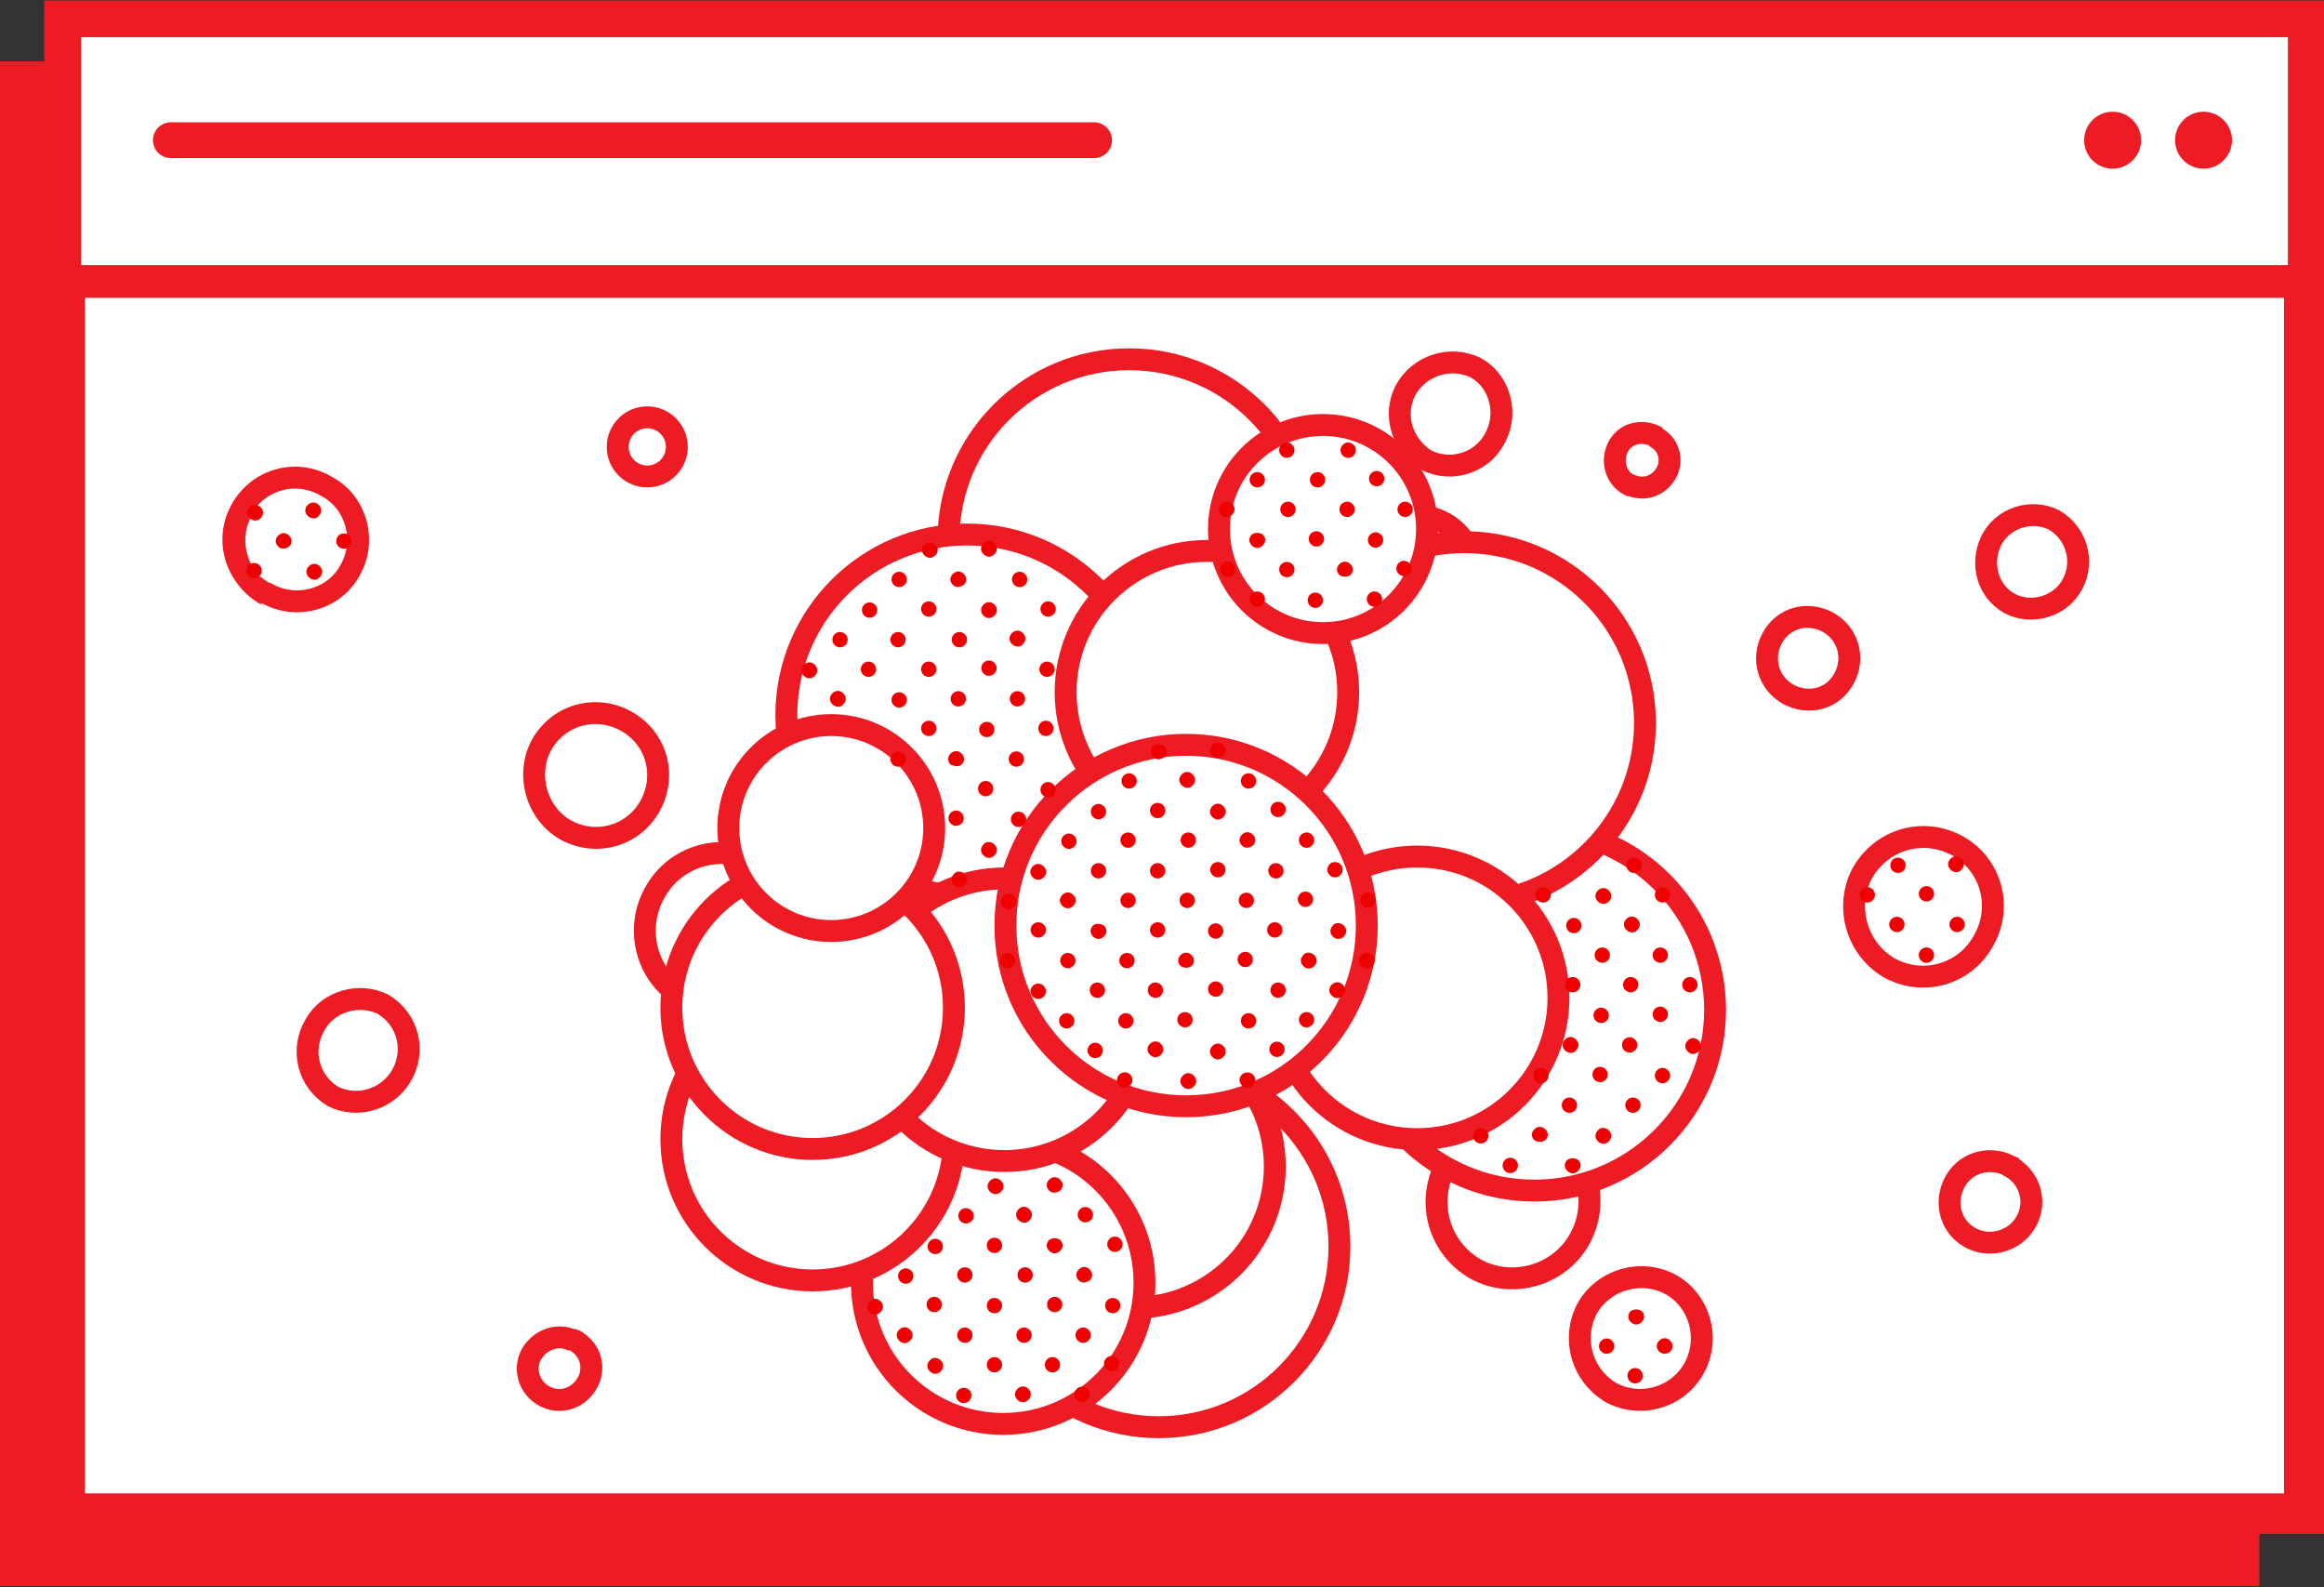 <?xml version="1.0" encoding="utf-8"?>
<!-- Generator: Adobe Illustrator 24.0.0, SVG Export Plug-In . SVG Version: 6.00 Build 0)  -->
<svg version="1.1" id="bea8adb5-42ff-4a8a-ab39-0b79f24727dd"
	 xmlns="http://www.w3.org/2000/svg" xmlns:xlink="http://www.w3.org/1999/xlink" x="0px" y="0px" width="212.2px" height="144.9px"
	 viewBox="0 0 212.2 144.9" style="enable-background:new 0 0 212.2 144.9;" xml:space="preserve">
<rect x="0" y="0" width="212.2" height="144.9" fill="#333333" stroke="none"/>
<style type="text/css">
	.st0{fill:#ED1C24;}
	.st1{fill:#FFFFFF;stroke:#ED1C24;stroke-width:3.71;stroke-miterlimit:10;}
	.st2{fill:#FFFFFF;stroke:#ED1C24;stroke-width:3;stroke-miterlimit:10;}
	.st3{fill:none;stroke:#ED1C24;stroke-width:3.27;stroke-linecap:round;stroke-miterlimit:10;}
	.st4{fill:#FFFFFF;stroke:#ED1C24;stroke-width:2;stroke-miterlimit:10;}
	.st5{fill:#FFFFFF;stroke:#ED1C24;stroke-width:2;}
	.st6{fill:#EE0000;}
	.st7{display:none;fill:#FFFFFF;stroke:#ED1C24;stroke-width:2;stroke-miterlimit:10;}
</style>
<title>illustration_software-community</title>
<g id="b91a4cb2-5f1e-40bb-bed3-7eb4fc0fdbd4">
	<g id="a0b8395a-73dd-432a-9374-4896d16652e8">
		<g id="bec00455-d550-4e2c-ae29-f258e9da1d9e">
			<g id="aad77592-c034-4627-8b4a-14f7f666b5a3">
				<path id="b9a47eea-1f55-46ac-96b8-0c6bdb2132a3" class="st0" d="M206.3,138.1v6.7H0V5.6h5.9v132.5H206.3z"/>
				<g id="f480e1b6-0fd4-425a-94ed-5e68c16fdaac">
					<rect id="ff4cff0a-5737-4068-8d87-ec421484bd8f" x="5.9" y="1.9" class="st1" width="204.5" height="136.3"/>
					<rect id="ae8cddff-24af-4151-bd8a-89ce89338af5" x="5.9" y="1.9" class="st2" width="204.5" height="23.8"/>
				</g>
			</g>
			<line id="abf9284b-988c-479e-aa55-f4f6b2071a9b" class="st3" x1="15.6" y1="12.8" x2="99.9" y2="12.8"/>
			<circle id="b4a5b323-e5dc-4d3c-bcbc-72c64f2a88f9" class="st0" cx="201.2" cy="12.8" r="2.6"/>
			<circle id="b4b7fe96-d4c1-4244-9faa-8d9e0e797632" class="st0" cx="192.9" cy="12.8" r="2.6"/>
		</g>
	</g>
	<g id="bd2a6cbb-40b4-426e-a647-7e7646e72982">
		<g id="a1706068-652f-497f-96a3-8f53aa443608">
			<g id="a02d7386-ab01-46d2-90bb-bb119e814e3d">
				<path id="fa777783-283d-416d-9aed-bac708f42ce9" class="st4" d="M147.2,127.2c2.8,1.4,6.2,0.3,7.6-2.5c1.3-2.6,0.4-5.9-2.2-7.4
					l0,0c-2.7-1.5-6.2-0.5-7.7,2.2C143.5,122.2,144.4,125.6,147.2,127.2L147.2,127.2z"/>
				<path id="a66a1a99-5749-4080-8254-6648fc3a3537" class="st4" d="M24.4,54.2c2.7,1.5,6.2,0.5,7.6-2.2c1.5-2.7,0.5-6.2-2.2-7.6
					l0,0l0,0c-2.7-1.6-6.1-0.7-7.7,2s-0.7,6.1,2,7.7C24.1,54.1,24.2,54.2,24.4,54.2L24.4,54.2z"/>
				<path id="e5acce74-83fa-4933-8b28-51d77adf30c7" class="st4" d="M22.1,46.6c-1.5,2.7-0.5,6.2,2.2,7.7l0,0"/>
				<path id="e6bf6959-9715-40f8-b61b-37ca2211c6c4" class="st5" d="M100.1,7.4"/>
				<path id="bcba16ff-e53e-4d7a-815e-40ebc69a44e6" class="st4" d="M166.9,56.8c1.8,1,2.5,3.2,1.5,5.1s-3.2,2.5-5.1,1.5l0,0l0,0
					c-1.8-1-2.5-3.2-1.5-5.1S165,55.8,166.9,56.8z"/>
				<path id="b1e2e196-b111-4b78-99e8-3150ee667b8d" class="st4" d="M183.7,106.6c1.8,1.1,2.3,3.4,1.2,5.1c-1,1.6-3.1,2.2-4.8,1.4
					l0,0c-1.9-0.9-2.6-3.1-1.7-5c0.9-1.9,3.1-2.6,5-1.7C183.4,106.5,183.6,106.5,183.7,106.6z"/>
				<path id="f998c691-6e29-4b5b-83b5-c0c8fcf105d2" class="st4" d="M35,91.7c2.3,1.4,3,4.3,1.6,6.6c-1.3,2.1-4,2.9-6.2,1.8l0,0
					c-2.3-1.4-3-4.3-1.6-6.6C30,91.4,32.8,90.6,35,91.7z"/>
				<path id="a9176ede-69f2-430f-a9df-7b48cf91121d" class="st4" d="M45.7,114"/>
				<path id="fdbd5ad8-c203-4d3b-85c0-d70bb1d73ebf" class="st4" d="M126.2,57.7c2.7,1.5,6.2,0.6,7.8-2.2c1.5-2.7,0.6-6.1-2-7.7
					l-0.2-0.1l0,0c-2.8-1.5-6.2-0.4-7.7,2.4C122.5,52.8,123.5,56.1,126.2,57.7z"/>
				<path id="aef64d8e-9162-42c5-a43f-7c4a690de66f" class="st4" d="M62.8,91.3c3.5,1.7,7.7,0.2,9.4-3.4c1.5-3.2,0.4-7-2.5-8.9
					l-0.1-0.1l0,0c-3.3-2-7.7-1-9.7,2.4c-2,3.3-1,7.7,2.4,9.7c0.1,0.1,0.3,0.2,0.4,0.2L62.8,91.3z"/>
				<path id="e2a898e7-295e-4992-8d20-ea2dd7253615" class="st4" d="M134.8,115.9c3.4,1.8,7.7,0.5,9.5-2.9s0.6-7.6-2.8-9.5l0,0
					c-3.4-1.8-7.7-0.5-9.5,2.9S131.4,114,134.8,115.9z"/>
				<path id="f97e1f0c-9a00-40bf-be25-f944f0c2f3ff" class="st4" d="M130.2,42c2.4,1.2,5.3,0.2,6.4-2.2c1.1-2.2,0.3-5-1.8-6.2l0,0
					c-2.4-1.2-5.3-0.2-6.5,2.1C127.2,37.9,128,40.6,130.2,42L130.2,42z"/>
				<path id="a274a781-0dfc-4c1c-a28c-c5a3fb148148" class="st4" d="M151.3,40c1.2,0.7,1.5,2.3,0.7,3.4c-0.7,1-1.9,1.4-3.1,0.9h-0.1
					l0,0c-1.2-0.6-1.7-2.1-1.1-3.4s2.1-1.7,3.4-1.1L151.3,40z"/>
				<path id="acc6b065-a2cd-4944-815a-fd45f420c718" class="st4" d="M172.4,88.3c3.1,1.8,7,0.7,8.7-2.4c1.8-3.1,0.7-7-2.4-8.7
					l-0.2-0.1l0,0c-3.2-1.6-7-0.3-8.6,2.9C168.5,83,169.6,86.6,172.4,88.3z"/>
				<path id="b2e2c61a-f390-4d8c-b41b-36de37d97efa" class="st4" d="M51.7,75.8c2.8,1.5,6.2,0.5,7.7-2.3s0.5-6.2-2.3-7.7l0,0l0,0
					c-2.8-1.5-6.2-0.5-7.7,2.3C48,70.8,49,74.3,51.7,75.8z"/>
				<path id="fe9eba15-8ad8-4daf-9753-545d2c0ddcea" class="st4" d="M49.1,96"/>
				<path id="a2970411-bb13-4e45-8b66-61c6a607da1d" class="st4" d="M52.8,122.6c1.3,0.9,1.6,2.7,0.6,4c-0.8,1.1-2.2,1.5-3.4,1l0,0
					c-1.5-0.6-2.2-2.3-1.6-3.7s2.3-2.2,3.7-1.6C52.4,122.3,52.6,122.4,52.8,122.6z"/>
				<g>
					<circle class="st6" cx="23.2" cy="52.1" r="0.7"/>
					<path class="st6" d="M29.1,47.1c0.3-0.3,0.3-0.7,0-1c-0.3-0.3-0.7-0.3-1,0c-0.3,0.3-0.3,0.7,0,1S28.9,47.4,29.1,47.1z"/>
					<path class="st6" d="M22.8,46.3c-0.3,0.3-0.3,0.7,0,1s0.7,0.3,1,0s0.3-0.7,0-1C23.4,46,23,46,22.8,46.3z"/>
					<path class="st6" d="M26.4,49.9c0.3-0.3,0.3-0.7,0-1c-0.3-0.3-0.7-0.3-1,0c-0.3,0.3-0.3,0.7,0,1S26.1,50.1,26.4,49.9z"/>
					<circle class="st6" cx="31.4" cy="49.4" r="0.7"/>
					<path class="st6" d="M28.2,51.7c-0.3,0.3-0.3,0.7,0,1s0.7,0.3,1,0c0.3-0.3,0.3-0.7,0-1C28.9,51.4,28.5,51.4,28.2,51.7z"/>
				</g>
				<circle class="st4" cx="59.1" cy="40.8" r="2.7"/>
			</g>
			<path id="a943ca96-cd8e-4607-9d29-0a6235478514" class="st4" d="M183.5,55.1c2.1,1.1,4.8,0.2,5.8-1.9c1-2,0.3-4.5-1.7-5.7l0,0
				c-2.1-1.1-4.8-0.2-5.8,1.9S181.5,54,183.5,55.1z"/>
		</g>
		<circle id="a9ab4600-e41c-4d11-9299-44ae9f5b2631" class="st4" cx="105.8" cy="113.8" r="16.5"/>
		<circle id="ef198bd5-9cc8-4030-9bc6-eb5a6eb5a3ef" class="st4" cx="103.1" cy="49.3" r="16.5"/>
		<circle id="aa664f04-d89f-4651-8677-ee95089d76c8" class="st4" cx="140.1" cy="92.2" r="16.5"/>
		<circle id="e5f8d29e-b47f-4336-925e-d1a27cca00f2" class="st7" cx="119.9" cy="109.2" r="16.5"/>
		<circle id="b02a9dbe-a2e5-4032-940a-13a1f65ac86e" class="st4" cx="133.7" cy="66" r="16.5"/>
		<circle id="f6719768-2a34-4d8b-aa1c-dc6767b0d5b9" class="st4" cx="88.3" cy="65.3" r="16.5"/>
		<circle id="b49f6bf2-2e0b-498f-b27d-2c3390808872" class="st4" cx="103.5" cy="106.5" r="12.9"/>
		<circle id="a878a65f-2444-439a-9002-ef6c272334a2" class="st4" cx="91.6" cy="117.1" r="12.9"/>
		<circle id="b068d96e-3f49-4699-8279-8c4030908507" class="st4" cx="74.2" cy="104" r="12.9"/>
		<circle id="afa20690-18df-4dfb-ab1a-67742edd14f7" class="st4" cx="129.4" cy="91.1" r="12.9"/>
		<circle id="e785e15b-38b7-44e8-a817-c637e1a6dc65" class="st4" cx="110.2" cy="63.2" r="12.9"/>
		<circle id="f6a260e7-63a8-4820-a01c-ea4ebc1342af" class="st4" cx="91.7" cy="93.1" r="12.9"/>
		<circle id="a69f3a58-7a69-4684-b850-8e67476c5453" class="st4" cx="74.2" cy="92" r="12.9"/>
		<circle id="ad2da8dc-bec4-40aa-9072-92c1993ae739" class="st4" cx="75.9" cy="75.6" r="9.4"/>
		<circle id="a18dbae3-3021-41f1-89f0-652f91b46c16" class="st4" cx="120.8" cy="48.3" r="9.5"/>
		<circle id="b180629f-03d8-4610-acd5-1dba6f3dc300" class="st4" cx="108.3" cy="84.5" r="16.5"/>
		<g>
			<circle class="st6" cx="103.1" cy="71.3" r="0.7"/>
			<circle class="st6" cx="105.7" cy="74" r="0.7"/>
			<circle class="st6" cx="100.3" cy="74.1" r="0.7"/>
			<circle class="st6" cx="103" cy="76.7" r="0.7"/>
			<path class="st6" d="M111.7,69c0.3-0.3,0.3-0.7,0-1c-0.3-0.3-0.7-0.3-1,0c-0.3,0.3-0.3,0.7,0,1S111.4,69.2,111.7,69z"/>
			<path class="st6" d="M105.3,68.1c-0.3,0.3-0.3,0.7,0,1s0.7,0.3,1,0s0.3-0.7,0-1C106,67.9,105.6,67.9,105.3,68.1z"/>
			<path class="st6" d="M108.9,71.7c0.3-0.3,0.3-0.7,0-1c-0.3-0.3-0.7-0.3-1,0c-0.3,0.3-0.3,0.7,0,1S108.7,72,108.9,71.7z"/>
			<circle class="st6" cx="97.6" cy="76.8" r="0.7"/>
			<circle class="st6" cx="100.3" cy="79.5" r="0.7"/>
			<path class="st6" d="M94.3,79.1c-0.3,0.3-0.3,0.7,0,1s0.7,0.3,1,0s0.3-0.7,0-1C95,78.8,94.6,78.8,94.3,79.1z"/>
			<path class="st6" d="M98,82.7c0.3-0.3,0.3-0.7,0-1c-0.3-0.3-0.7-0.3-1,0c-0.3,0.3-0.3,0.7,0,1S97.7,83,98,82.7z"/>
			<circle class="st6" cx="92.1" cy="82.3" r="0.7"/>
			<circle class="st6" cx="94.8" cy="84.9" r="0.7"/>
			<circle class="st6" cx="92" cy="87.7" r="0.7"/>
			<circle class="st6" cx="108.5" cy="76.7" r="0.7"/>
			<circle class="st6" cx="111.2" cy="79.4" r="0.7"/>
			<circle class="st6" cx="105.7" cy="79.5" r="0.7"/>
			<circle class="st6" cx="108.4" cy="82.2" r="0.7"/>
			<circle class="st6" cx="114" cy="71.3" r="0.7"/>
			<circle class="st6" cx="116.7" cy="73.9" r="0.7"/>
			<path class="st6" d="M110.7,73.6c-0.3,0.3-0.3,0.7,0,1s0.7,0.3,1,0c0.3-0.3,0.3-0.7,0-1C111.4,73.3,111,73.3,110.7,73.6z"/>
			<path class="st6" d="M114.4,77.2c0.3-0.3,0.3-0.7,0-1c-0.3-0.3-0.7-0.3-1,0c-0.3,0.3-0.3,0.7,0,1S114.1,77.4,114.4,77.2z"/>
			<circle class="st6" cx="103" cy="82.2" r="0.7"/>
			<circle class="st6" cx="105.7" cy="84.9" r="0.7"/>
			<path class="st6" d="M99.8,84.5c-0.3,0.3-0.3,0.7,0,1s0.7,0.3,1,0c0.3-0.3,0.3-0.7,0-1C100.5,84.3,100,84.3,99.8,84.5z"/>
			<circle class="st6" cx="102.9" cy="87.7" r="0.7"/>
			<circle class="st6" cx="97.5" cy="87.7" r="0.7"/>
			<circle class="st6" cx="100.2" cy="90.4" r="0.7"/>
			<circle class="st6" cx="94.8" cy="90.5" r="0.7"/>
			<circle class="st6" cx="97.4" cy="93.2" r="0.7"/>
			<circle class="st6" cx="113.8" cy="82.2" r="0.7"/>
			<circle class="st6" cx="116.4" cy="84.9" r="0.7"/>
			<circle class="st6" cx="111" cy="85" r="0.7"/>
			<circle class="st6" cx="113.7" cy="87.6" r="0.7"/>
			<circle class="st6" cx="119.3" cy="76.7" r="0.7"/>
			<circle class="st6" cx="121.9" cy="79.4" r="0.7"/>
			<circle class="st6" cx="116.5" cy="79.5" r="0.7"/>
			<circle class="st6" cx="119.2" cy="82.1" r="0.7"/>
			<path class="st6" d="M108.8,88.2c0.3-0.3,0.3-0.7,0-1s-0.7-0.3-1,0s-0.3,0.7,0,1C108.1,88.4,108.5,88.4,108.8,88.2z"/>
			<circle class="st6" cx="111" cy="90.3" r="0.7"/>
			<circle class="st6" cx="105.5" cy="90.4" r="0.7"/>
			<circle class="st6" cx="108.2" cy="93.1" r="0.7"/>
			<circle class="st6" cx="102.8" cy="93.2" r="0.7"/>
			<path class="st6" d="M106,96.3c0.3-0.3,0.3-0.7,0-1s-0.7-0.3-1,0c-0.3,0.3-0.3,0.7,0,1C105.3,96.6,105.7,96.6,106,96.3z"/>
			<circle class="st6" cx="100" cy="95.9" r="0.7"/>
			<circle class="st6" cx="102.7" cy="98.6" r="0.7"/>
			<path class="st6" d="M119,87.2c-0.3,0.3-0.3,0.7,0,1c0.3,0.3,0.7,0.3,1,0c0.3-0.3,0.3-0.7,0-1C119.7,86.9,119.2,86.9,119,87.2z"
				/>
			<path class="st6" d="M121.6,89.9c-0.3,0.3-0.3,0.7,0,1s0.7,0.3,1,0c0.3-0.3,0.3-0.7,0-1C122.3,89.6,121.9,89.6,121.6,89.9z"/>
			<circle class="st6" cx="116.7" cy="90.4" r="0.7"/>
			<circle class="st6" cx="119.3" cy="93.1" r="0.7"/>
			<circle class="st6" cx="124.9" cy="82.2" r="0.7"/>
			<path class="st6" d="M121.7,84.5c-0.3,0.3-0.3,0.7,0,1c0.3,0.3,0.7,0.3,1,0s0.3-0.7,0-1S121.9,84.2,121.7,84.5z"/>
			<path class="st6" d="M124.3,87.2c-0.3,0.3-0.3,0.7,0,1c0.3,0.3,0.7,0.3,1,0s0.3-0.7,0-1S124.6,86.9,124.3,87.2z"/>
			<circle class="st6" cx="114" cy="93.2" r="0.7"/>
			<circle class="st6" cx="116.6" cy="95.8" r="0.7"/>
			<path class="st6" d="M110.7,95.5c-0.3,0.3-0.3,0.7,0,1c0.3,0.3,0.7,0.3,1,0s0.3-0.7,0-1S111,95.2,110.7,95.5z"/>
			<path class="st6" d="M113.4,98.1c-0.3,0.3-0.3,0.7,0,1c0.3,0.3,0.7,0.3,1,0s0.3-0.7,0-1S113.6,97.9,113.4,98.1z"/>
			<path class="st6" d="M108,98.2c-0.3,0.3-0.3,0.7,0,1c0.3,0.3,0.7,0.3,1,0c0.3-0.3,0.3-0.7,0-1C108.7,97.9,108.3,97.9,108,98.2z"
				/>
		</g>
		<g>
			<circle class="st6" cx="117.5" cy="41.1" r="0.7"/>
			<circle class="st6" cx="114.8" cy="43.8" r="0.7"/>
			<path class="st6" d="M112.5,47c0.3-0.3,0.3-0.7,0-1c-0.3-0.3-0.7-0.3-1,0c-0.3,0.3-0.3,0.7,0,1S112.2,47.3,112.5,47z"/>
			<circle class="st6" cx="123.1" cy="41.1" r="0.7"/>
			<circle class="st6" cx="125.7" cy="43.7" r="0.7"/>
			<circle class="st6" cx="120.3" cy="43.8" r="0.7"/>
			<circle class="st6" cx="123" cy="46.5" r="0.7"/>
			<circle class="st6" cx="117.6" cy="46.5" r="0.7"/>
			<circle class="st6" cx="120.2" cy="49.2" r="0.7"/>
			<path class="st6" d="M114.3,48.8c-0.3,0.3-0.3,0.7,0,1s0.7,0.3,1,0c0.3-0.3,0.3-0.7,0-1C115,48.6,114.6,48.6,114.3,48.8z"/>
			<circle class="st6" cx="117.5" cy="52" r="0.7"/>
			<circle class="st6" cx="112.1" cy="52" r="0.7"/>
			<circle class="st6" cx="114.8" cy="54.7" r="0.7"/>
			<circle class="st6" cx="128.3" cy="46.5" r="0.7"/>
			<circle class="st6" cx="125.6" cy="49.3" r="0.7"/>
			<circle class="st6" cx="128.2" cy="51.9" r="0.7"/>
			<path class="st6" d="M123.3,52.5c0.3-0.3,0.3-0.7,0-1s-0.7-0.3-1,0s-0.3,0.7,0,1C122.6,52.7,123.1,52.7,123.3,52.5z"/>
			<circle class="st6" cx="125.5" cy="54.7" r="0.7"/>
			<circle class="st6" cx="120.1" cy="54.8" r="0.7"/>
		</g>
		<g>
			<circle class="st6" cx="82.1" cy="52.9" r="0.7"/>
			<circle class="st6" cx="84.8" cy="55.6" r="0.7"/>
			<circle class="st6" cx="79.4" cy="55.7" r="0.7"/>
			<circle class="st6" cx="82" cy="58.4" r="0.7"/>
			<path class="st6" d="M90.8,50.6c0.3-0.3,0.3-0.7,0-1c-0.3-0.3-0.7-0.3-1,0c-0.3,0.3-0.3,0.7,0,1S90.5,50.9,90.8,50.6z"/>
			<path class="st6" d="M84.4,49.7c-0.3,0.3-0.3,0.7,0,1s0.7,0.3,1,0s0.3-0.7,0-1C85.1,49.5,84.6,49.5,84.4,49.7z"/>
			<path class="st6" d="M88,53.4c0.3-0.3,0.3-0.7,0-1c-0.3-0.3-0.7-0.3-1,0c-0.3,0.3-0.3,0.7,0,1S87.7,53.6,88,53.4z"/>
			<circle class="st6" cx="76.7" cy="58.4" r="0.7"/>
			<circle class="st6" cx="79.3" cy="61.1" r="0.7"/>
			<path class="st6" d="M73.4,60.7c-0.3,0.3-0.3,0.7,0,1s0.7,0.3,1,0s0.3-0.7,0-1C74.1,60.4,73.7,60.4,73.4,60.7z"/>
			<path class="st6" d="M77,64.3c0.3-0.3,0.3-0.7,0-1c-0.3-0.3-0.7-0.3-1,0c-0.3,0.3-0.3,0.7,0,1S76.8,64.6,77,64.3z"/>
			<circle class="st6" cx="87.6" cy="58.4" r="0.7"/>
			<circle class="st6" cx="90.3" cy="61" r="0.7"/>
			<circle class="st6" cx="84.8" cy="61.1" r="0.7"/>
			<circle class="st6" cx="87.5" cy="63.8" r="0.7"/>
			<circle class="st6" cx="93.1" cy="52.9" r="0.7"/>
			<circle class="st6" cx="95.7" cy="55.6" r="0.7"/>
			<path class="st6" d="M89.8,55.2c-0.3,0.3-0.3,0.7,0,1s0.7,0.3,1,0c0.3-0.3,0.3-0.7,0-1C90.5,54.9,90.1,54.9,89.8,55.2z"/>
			<path class="st6" d="M93.4,58.8c0.3-0.3,0.3-0.7,0-1c-0.3-0.3-0.7-0.3-1,0c-0.3,0.3-0.3,0.7,0,1S93.2,59.1,93.4,58.8z"/>
			<circle class="st6" cx="82.1" cy="63.9" r="0.7"/>
			<circle class="st6" cx="84.8" cy="66.5" r="0.7"/>
			<circle class="st6" cx="82" cy="69.3" r="0.7"/>
			<circle class="st6" cx="92.9" cy="63.8" r="0.7"/>
			<circle class="st6" cx="95.5" cy="66.5" r="0.7"/>
			<circle class="st6" cx="90.1" cy="66.6" r="0.7"/>
			<circle class="st6" cx="92.8" cy="69.3" r="0.7"/>
			<circle class="st6" cx="95.6" cy="61.1" r="0.7"/>
			<path class="st6" d="M87.8,69.8c0.3-0.3,0.3-0.7,0-1s-0.7-0.3-1,0s-0.3,0.7,0,1C87.2,70,87.6,70,87.8,69.8z"/>
			<circle class="st6" cx="90" cy="72" r="0.7"/>
			<circle class="st6" cx="87.3" cy="74.7" r="0.7"/>
			<circle class="st6" cx="95.7" cy="72.1" r="0.7"/>
			<circle class="st6" cx="93" cy="74.8" r="0.7"/>
			<path class="st6" d="M89.8,77.1c-0.3,0.3-0.3,0.7,0,1c0.3,0.3,0.7,0.3,1,0s0.3-0.7,0-1S90,76.8,89.8,77.1z"/>
			<path class="st6" d="M87.1,79.8c-0.3,0.3-0.3,0.7,0,1c0.3,0.3,0.7,0.3,1,0c0.3-0.3,0.3-0.7,0-1C87.8,79.5,87.3,79.5,87.1,79.8z"
				/>
		</g>
		<g>
			<circle class="st6" cx="140.9" cy="81.7" r="0.7"/>
			<circle class="st6" cx="143.7" cy="84.5" r="0.7"/>
			<circle class="st6" cx="146.3" cy="87.2" r="0.7"/>
			<circle class="st6" cx="143.6" cy="89.9" r="0.7"/>
			<circle class="st6" cx="149.2" cy="79" r="0.7"/>
			<circle class="st6" cx="151.8" cy="81.7" r="0.7"/>
			<path class="st6" d="M145.9,81.3c-0.3,0.3-0.3,0.7,0,1s0.7,0.3,1,0c0.3-0.3,0.3-0.7,0-1C146.6,81,146.2,81,145.9,81.3z"/>
			<path class="st6" d="M149.5,84.9c0.3-0.3,0.3-0.7,0-1c-0.3-0.3-0.7-0.3-1,0c-0.3,0.3-0.3,0.7,0,1S149.3,85.2,149.5,84.9z"/>
			<circle class="st6" cx="148.9" cy="89.9" r="0.7"/>
			<circle class="st6" cx="151.6" cy="92.6" r="0.7"/>
			<circle class="st6" cx="146.2" cy="92.7" r="0.7"/>
			<circle class="st6" cx="148.8" cy="95.4" r="0.7"/>
			<circle class="st6" cx="151.6" cy="87.2" r="0.7"/>
			<circle class="st6" cx="154.3" cy="89.9" r="0.7"/>
			<path class="st6" d="M143.9,95.9c0.3-0.3,0.3-0.7,0-1s-0.7-0.3-1,0s-0.3,0.7,0,1C143.2,96.2,143.7,96.2,143.9,95.9z"/>
			<circle class="st6" cx="146.1" cy="98.1" r="0.7"/>
			<circle class="st6" cx="140.7" cy="98.2" r="0.7"/>
			<circle class="st6" cx="143.3" cy="100.9" r="0.7"/>
			<path class="st6" d="M141.1,104.1c0.3-0.3,0.3-0.7,0-1s-0.7-0.3-1,0c-0.3,0.3-0.3,0.7,0,1C140.4,104.3,140.8,104.3,141.1,104.1z"
				/>
			<circle class="st6" cx="135.2" cy="103.7" r="0.7"/>
			<circle class="st6" cx="137.9" cy="106.4" r="0.7"/>
			<path class="st6" d="M154.1,95c-0.3,0.3-0.3,0.7,0,1c0.3,0.3,0.7,0.3,1,0c0.3-0.3,0.3-0.7,0-1C154.8,94.7,154.4,94.7,154.1,95z"
				/>
			<circle class="st6" cx="151.8" cy="98.2" r="0.7"/>
			<circle class="st6" cx="149.1" cy="100.9" r="0.7"/>
			<path class="st6" d="M145.9,103.2c-0.3,0.3-0.3,0.7,0,1c0.3,0.3,0.7,0.3,1,0s0.3-0.7,0-1S146.1,102.9,145.9,103.2z"/>
			<path class="st6" d="M143.1,105.9c-0.3,0.3-0.3,0.7,0,1c0.3,0.3,0.7,0.3,1,0c0.3-0.3,0.3-0.7,0-1
				C143.8,105.7,143.4,105.7,143.1,105.9z"/>
		</g>
		<g>
			<circle class="st6" cx="88.2" cy="111" r="0.7"/>
			<circle class="st6" cx="90.8" cy="113.7" r="0.7"/>
			<circle class="st6" cx="85.4" cy="113.8" r="0.7"/>
			<circle class="st6" cx="88.1" cy="116.4" r="0.7"/>
			<path class="st6" d="M96.8,108.7c0.3-0.3,0.3-0.7,0-1c-0.3-0.3-0.7-0.3-1,0c-0.3,0.3-0.3,0.7,0,1S96.5,108.9,96.8,108.7z"/>
			<path class="st6" d="M90.4,107.8c-0.3,0.3-0.3,0.7,0,1s0.7,0.3,1,0s0.3-0.7,0-1C91.1,107.5,90.7,107.5,90.4,107.8z"/>
			<path class="st6" d="M94,111.4c0.3-0.3,0.3-0.7,0-1c-0.3-0.3-0.7-0.3-1,0c-0.3,0.3-0.3,0.7,0,1S93.8,111.7,94,111.4z"/>
			<circle class="st6" cx="82.7" cy="116.5" r="0.7"/>
			<circle class="st6" cx="85.3" cy="119.1" r="0.7"/>
			<path class="st6" d="M79.4,118.8c-0.3,0.3-0.3,0.7,0,1s0.7,0.3,1,0s0.3-0.7,0-1C80.1,118.5,79.7,118.5,79.4,118.8z"/>
			<path class="st6" d="M83.1,122.4c0.3-0.3,0.3-0.7,0-1c-0.3-0.3-0.7-0.3-1,0c-0.3,0.3-0.3,0.7,0,1S82.8,122.7,83.1,122.4z"/>
			<circle class="st6" cx="93.6" cy="116.4" r="0.7"/>
			<circle class="st6" cx="96.3" cy="119.1" r="0.7"/>
			<circle class="st6" cx="90.8" cy="119.2" r="0.7"/>
			<circle class="st6" cx="93.5" cy="121.9" r="0.7"/>
			<circle class="st6" cx="99.1" cy="110.9" r="0.7"/>
			<circle class="st6" cx="101.8" cy="113.6" r="0.7"/>
			<path class="st6" d="M95.8,113.2c-0.3,0.3-0.3,0.7,0,1s0.7,0.3,1,0c0.3-0.3,0.3-0.7,0-1C96.5,113,96.1,113,95.8,113.2z"/>
			<path class="st6" d="M99.5,116.9c0.3-0.3,0.3-0.7,0-1c-0.3-0.3-0.7-0.3-1,0c-0.3,0.3-0.3,0.7,0,1S99.2,117.1,99.5,116.9z"/>
			<circle class="st6" cx="88.1" cy="121.9" r="0.7"/>
			<circle class="st6" cx="90.8" cy="124.6" r="0.7"/>
			<path class="st6" d="M84.9,124.2c-0.3,0.3-0.3,0.7,0,1s0.7,0.3,1,0c0.3-0.3,0.3-0.7,0-1C85.6,123.9,85.1,123.9,84.9,124.2z"/>
			<circle class="st6" cx="88" cy="127.4" r="0.7"/>
			<circle class="st6" cx="98.9" cy="121.9" r="0.7"/>
			<circle class="st6" cx="101.5" cy="124.5" r="0.7"/>
			<circle class="st6" cx="96.1" cy="124.6" r="0.7"/>
			<circle class="st6" cx="98.8" cy="127.3" r="0.7"/>
			<circle class="st6" cx="101.6" cy="119.2" r="0.7"/>
			<path class="st6" d="M93.9,127.8c0.3-0.3,0.3-0.7,0-1s-0.7-0.3-1,0s-0.3,0.7,0,1C93.2,128.1,93.6,128.1,93.9,127.8z"/>
		</g>
		<g>
			<path class="st6" d="M148.9,119.7c-0.3,0.3-0.3,0.7,0,1s0.7,0.3,1,0s0.3-0.7,0-1C149.6,119.5,149.2,119.5,148.9,119.7z"/>
			<path class="st6" d="M152.5,123.4c0.3-0.3,0.3-0.7,0-1c-0.3-0.3-0.7-0.3-1,0c-0.3,0.3-0.3,0.7,0,1S152.3,123.6,152.5,123.4z"/>
			<circle class="st6" cx="146.7" cy="122.9" r="0.7"/>
			<circle class="st6" cx="149.3" cy="125.6" r="0.7"/>
		</g>
		<g>
			<circle class="st6" cx="173.3" cy="79" r="0.7"/>
			<circle class="st6" cx="175.9" cy="81.6" r="0.7"/>
			<circle class="st6" cx="170.5" cy="81.7" r="0.7"/>
			<circle class="st6" cx="173.2" cy="84.4" r="0.7"/>
			<path class="st6" d="M179.1,79.4c0.3-0.3,0.3-0.7,0-1c-0.3-0.3-0.7-0.3-1,0c-0.3,0.3-0.3,0.7,0,1S178.9,79.7,179.1,79.4z"/>
			<circle class="st6" cx="178.7" cy="84.4" r="0.7"/>
			<circle class="st6" cx="175.9" cy="87.2" r="0.7"/>
		</g>
	</g>
</g>
</svg>
